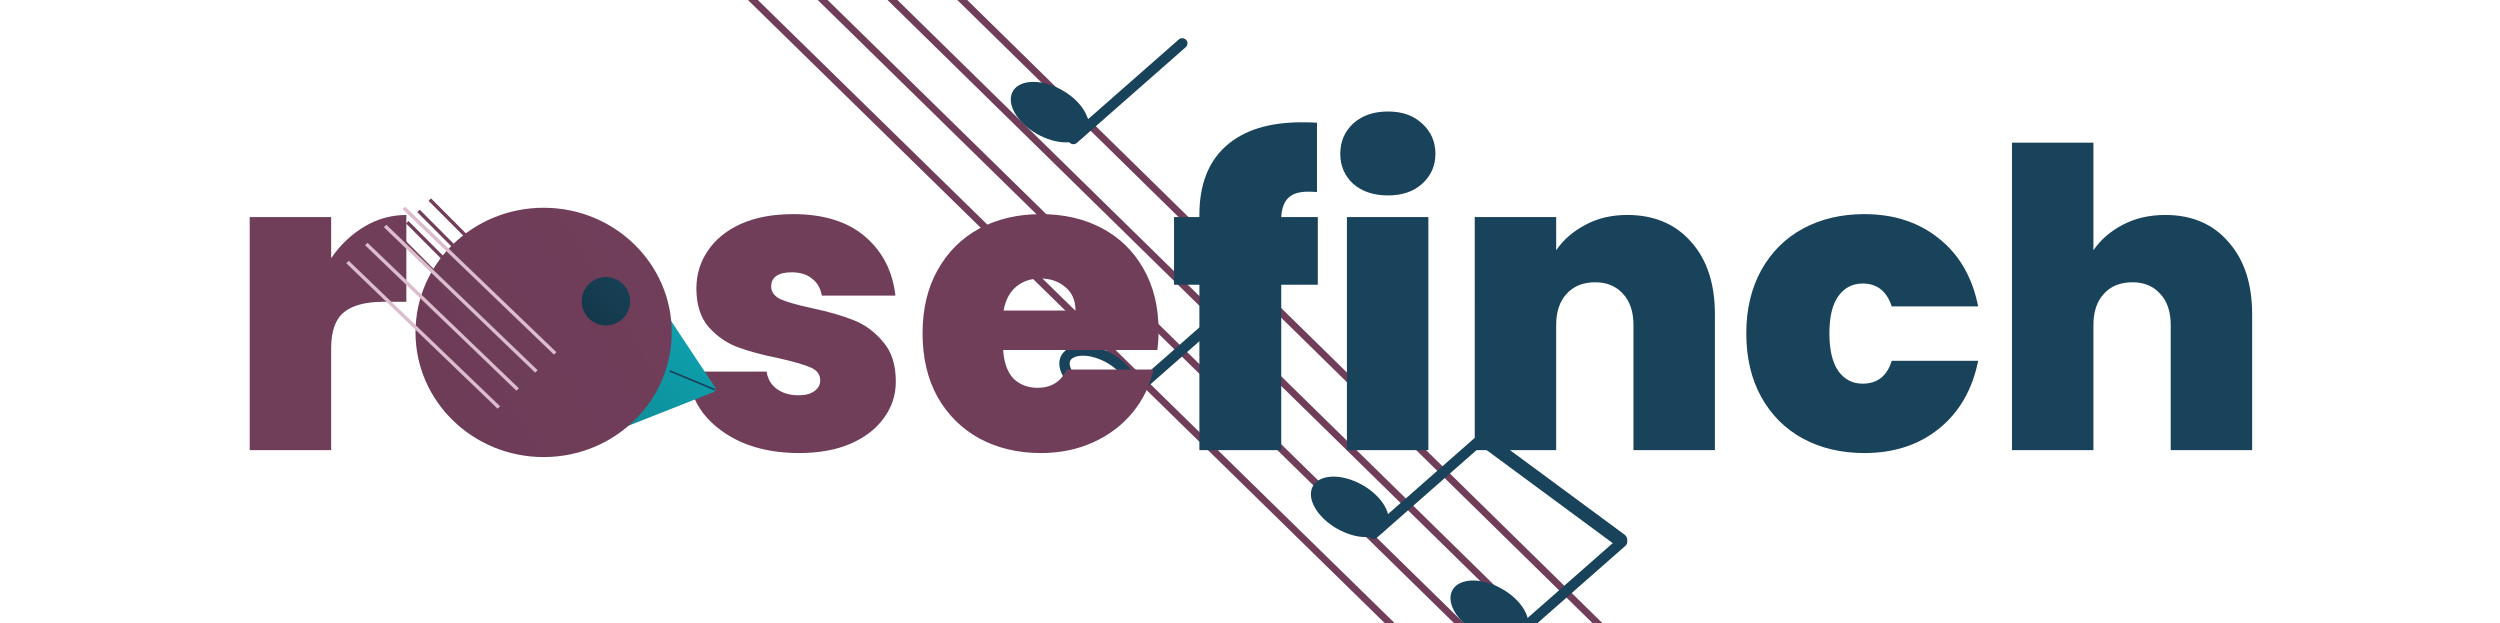 <svg width="361" height="90" fill="none" xmlns="http://www.w3.org/2000/svg"><g clip-path="url(#clip0)"><path stroke="#713E5A" d="M138.586-.357L231.35 90.643M138.586-.357L231.35 90.643"/><path transform="matrix(.714 .7 -.706 .708 128.157 0)" stroke="#713E5A" d="M0-.5h128.497M0-.5h128.497"/><path stroke="#713E5A" d="M118.428-.357L211.35 90.643M118.428-.357L211.35 90.643M108.35-.357l93 91M108.35-.357l93 91"/><ellipse rx="6.034" ry="3.757" transform="matrix(.921 .398 -.223 .971 151.574 16.192)" fill="#18435A"/><path transform="matrix(.751 -.66 .666 .746 154.931 21.129)" stroke="#18435A" stroke-width="1.5" stroke-linecap="round" stroke-linejoin="round" d="M.75-.75h20.932"/><path d="M163.487 56.294c-.153.664-.729 1.199-1.753 1.399-1.012.198-2.358.035-3.784-.581-1.426-.616-2.597-1.54-3.344-2.497-.755-.968-1.003-1.859-.851-2.523.153-.664.729-1.199 1.753-1.399 1.012-.198 2.358-.035 3.784.581 1.427.616 2.597 1.54 3.344 2.497.755.968 1.004 1.859.851 2.523z" stroke="#18435A" stroke-width="1.5"/><path transform="matrix(.751 -.66 .666 .746 161.978 59.129)" stroke="#18435A" stroke-width="1.5" stroke-linecap="round" stroke-linejoin="round" d="M.75-.75h20.932"/><ellipse rx="6.034" ry="3.757" transform="matrix(.921 .398 -.223 .971 215.068 88.192)" fill="#18435A"/><path transform="matrix(.751 -.66 .666 .746 218.425 93.129)" stroke="#18435A" stroke-width="1.5" stroke-linecap="round" stroke-linejoin="round" d="M.75-.75h20.932"/><ellipse rx="6.034" ry="3.757" transform="matrix(.921 .398 -.223 .971 194.911 73.192)" fill="#18435A"/><path transform="matrix(.751 -.66 .666 .746 198.268 78.129)" stroke="#18435A" stroke-width="1.5" stroke-linecap="round" stroke-linejoin="round" d="M.75-.75h20.932"/><path d="M214.328 63.5L233.981 78" stroke="#18435A" stroke-width="2" stroke-linecap="round"/><path d="M47.817 37.28c1.32-1.92 2.92-3.44 4.8-4.56 1.88-1.12 3.9-1.68 6.06-1.68v12.54h-3.3c-2.56 0-4.46.5-5.7 1.5-1.24 1-1.86 2.74-1.86 5.22V65h-11.76V31.34h11.76v5.94zm30.736 28.14c-3.36 0-6.38-.7-9.06-2.1-2.64-1.4-4.72-3.4-6.24-6-1.52-2.6-2.28-5.66-2.28-9.18 0-3.48.76-6.52 2.28-9.12 1.56-2.6 3.66-4.6 6.3-6 2.68-1.4 5.7-2.1 9.06-2.1 3.36 0 6.36.7 9 2.1 2.68 1.4 4.78 3.4 6.3 6 1.56 2.6 2.34 5.64 2.34 9.12 0 3.48-.78 6.54-2.34 9.18-1.52 2.6-3.62 4.6-6.3 6-2.68 1.4-5.7 2.1-9.06 2.1zm0-10.2c1.64 0 3-.6 4.08-1.8 1.12-1.24 1.68-3 1.68-5.28 0-2.28-.56-4.02-1.68-5.22-1.08-1.2-2.42-1.8-4.02-1.8-1.6 0-2.94.6-4.02 1.8-1.08 1.2-1.62 2.94-1.62 5.22 0 2.32.52 4.08 1.56 5.28 1.04 1.2 2.38 1.8 4.02 1.8zm36.825 10.2c-3.04 0-5.76-.5-8.16-1.5-2.36-1.04-4.24-2.44-5.64-4.2-1.36-1.8-2.12-3.82-2.28-6.06h11.4c.16 1.08.66 1.92 1.5 2.52.84.6 1.88.9 3.12.9.96 0 1.72-.2 2.28-.6.56-.4.84-.92.84-1.56 0-.84-.46-1.46-1.38-1.86-.92-.4-2.44-.84-4.56-1.32-2.4-.48-4.4-1.02-6-1.62-1.6-.6-3-1.58-4.2-2.94-1.16-1.36-1.74-3.2-1.74-5.52 0-2 .54-3.8 1.62-5.4 1.08-1.64 2.66-2.94 4.74-3.9 2.12-.96 4.66-1.44 7.62-1.44 4.4 0 7.86 1.08 10.38 3.24 2.52 2.16 3.98 5 4.38 8.52h-10.62c-.2-1.08-.68-1.9-1.44-2.46-.72-.6-1.7-.9-2.94-.9-.96 0-1.7.18-2.22.54-.48.36-.72.86-.72 1.5 0 .8.46 1.42 1.38 1.86.92.4 2.4.82 4.44 1.26 2.44.52 4.46 1.1 6.06 1.74 1.64.64 3.06 1.68 4.26 3.12 1.24 1.4 1.86 3.32 1.86 5.76 0 1.96-.58 3.72-1.74 5.28-1.12 1.56-2.74 2.8-4.86 3.72-2.08.88-4.54 1.32-7.38 1.32zm51.921-17.64c0 .92-.06 1.84-.18 2.76h-22.26c.12 1.84.62 3.22 1.5 4.14.92.88 2.08 1.32 3.48 1.32 1.96 0 3.36-.88 4.2-2.64h12.54c-.52 2.32-1.54 4.4-3.06 6.24-1.48 1.8-3.36 3.22-5.64 4.26-2.28 1.04-4.8 1.56-7.56 1.56-3.32 0-6.28-.7-8.88-2.1-2.56-1.4-4.58-3.4-6.06-6-1.44-2.6-2.16-5.66-2.16-9.18 0-3.52.72-6.56 2.16-9.12 1.44-2.6 3.44-4.6 6-6 2.6-1.4 5.58-2.1 8.94-2.1 3.32 0 6.26.68 8.82 2.04 2.56 1.36 4.56 3.32 6 5.88 1.44 2.52 2.16 5.5 2.16 8.94zm-12-2.94c0-1.44-.48-2.56-1.44-3.36-.96-.84-2.16-1.26-3.6-1.26s-2.62.4-3.54 1.2c-.92.76-1.52 1.9-1.8 3.42h10.38z" fill="#713E5A"/><path d="M190.292 41.12h-5.28V65h-11.82V41.12h-3.66v-9.78h3.66v-.3c0-4.32 1.26-7.62 3.78-9.9 2.56-2.32 6.22-3.48 10.98-3.48.96 0 1.7.02 2.22.06v10.02c-.32-.04-.76-.06-1.32-.06-1.28 0-2.22.3-2.82.9-.6.56-.94 1.48-1.02 2.76h5.28v9.78zm10.143-12.9c-2.08 0-3.76-.56-5.04-1.68-1.24-1.16-1.86-2.6-1.86-4.32 0-1.76.62-3.22 1.86-4.38 1.28-1.16 2.96-1.74 5.04-1.74 2.04 0 3.68.58 4.92 1.74 1.28 1.16 1.92 2.62 1.92 4.38 0 1.72-.64 3.16-1.92 4.32-1.24 1.12-2.88 1.68-4.92 1.68zm5.82 3.12V65h-11.76V31.34h11.76zm28.717-.3c3.88 0 6.96 1.3 9.24 3.9 2.28 2.56 3.42 6.04 3.42 10.44V65h-11.76V46.94c0-1.92-.5-3.42-1.5-4.5-1-1.12-2.34-1.68-4.02-1.68-1.76 0-3.14.56-4.14 1.68-1 1.08-1.5 2.58-1.5 4.5V65h-11.76V31.34h11.76v4.8c1.04-1.52 2.44-2.74 4.2-3.66 1.76-.96 3.78-1.44 6.06-1.44zm17.193 17.1c0-3.48.72-6.52 2.16-9.12 1.44-2.6 3.44-4.6 6-6 2.6-1.4 5.56-2.1 8.88-2.1 4.28 0 7.88 1.18 10.8 3.54 2.92 2.32 4.8 5.58 5.64 9.78h-12.48c-.72-2.2-2.12-3.3-4.2-3.3-1.48 0-2.66.62-3.54 1.86-.84 1.2-1.26 2.98-1.26 5.34s.42 4.16 1.26 5.4c.88 1.24 2.06 1.86 3.54 1.86 2.12 0 3.52-1.1 4.2-3.3h12.48c-.84 4.16-2.72 7.42-5.64 9.78-2.92 2.36-6.52 3.54-10.8 3.54-3.32 0-6.28-.7-8.88-2.1-2.56-1.4-4.56-3.4-6-6-1.44-2.6-2.16-5.66-2.16-9.18zm60.505-17.1c3.84 0 6.88 1.3 9.12 3.9 2.28 2.56 3.42 6.04 3.42 10.44V65h-11.76V46.94c0-1.92-.5-3.42-1.5-4.5-1-1.12-2.34-1.68-4.02-1.68-1.76 0-3.14.56-4.14 1.68-1 1.08-1.5 2.58-1.5 4.5V65h-11.76V20.6h11.76v15.54c1.04-1.52 2.44-2.74 4.2-3.66 1.8-.96 3.86-1.44 6.18-1.44z" fill="#18435A"/><path d="M103.217 55.87c.184.278.094.643-.186.754l-16.376 6.464c-.371.146-.774-.245-.673-.653l5.618-22.71c.101-.408.616-.469.86-.101l10.758 16.246z" fill="url(#paint0_linear)"/><path d="M103.218 56.266l-6.513-2.7" stroke="#18435A" stroke-width=".25"/><path transform="matrix(.706 .708 -.706 .708 61.882 29)" stroke="#713E5A" stroke-width=".5" d="M0-.25h18.584"/><path transform="matrix(.706 .708 -.706 .708 60.254 30.633)" stroke="#713E5A" stroke-width=".5" d="M0-.25h18.584"/><path transform="matrix(.706 .708 -.706 .708 58.627 32.266)" stroke="#713E5A" stroke-width=".5" d="M0-.25h18.584"/><path transform="matrix(.706 .708 -.706 .708 57 33.898)" stroke="#713E5A" stroke-width=".5" d="M0-.25h18.584"/><ellipse cx="78.5" cy="48" rx="18.5" ry="18" fill="url(#paint1_linear)"/><path transform="matrix(.721 .693 -.721 .693 58.136 30.2)" stroke="#DBBDCD" stroke-width=".5" d="M0-.25h30.309"/><path transform="matrix(.721 .693 -.721 .693 55.424 32.803)" stroke="#DBBDCD" stroke-width=".5" d="M0-.25h30.309"/><path transform="matrix(.721 .693 -.721 .693 52.712 35.407)" stroke="#DBBDCD" stroke-width=".5" d="M0-.25h30.309"/><path transform="matrix(.721 .693 -.721 .693 50 38.01)" stroke="#DBBDCD" stroke-width=".5" d="M0-.25h30.309"/><circle cx="87.5" cy="43.5" r="3.5" fill="url(#paint2_linear)"/></g><defs><linearGradient id="paint0_linear" x1="104.882" y1="47.588" x2="89.865" y2="65.238" gradientUnits="userSpaceOnUse"><stop stop-color="#0FA3B1"/><stop offset="1" stop-color="#0D8B96"/></linearGradient><linearGradient id="paint1_linear" x1="94" y1="33.5" x2="59.5" y2="54" gradientUnits="userSpaceOnUse"><stop stop-color="#713E5A"/><stop offset="1" stop-color="#6D3C57"/></linearGradient><linearGradient id="paint2_linear" x1="92" y1="39" x2="84" y2="47" gradientUnits="userSpaceOnUse"><stop stop-color="#18435A"/><stop offset="1" stop-color="#133648"/></linearGradient><clipPath id="clip0"><path fill="#fff" d="M0 0h361v90H0z"/></clipPath></defs></svg>